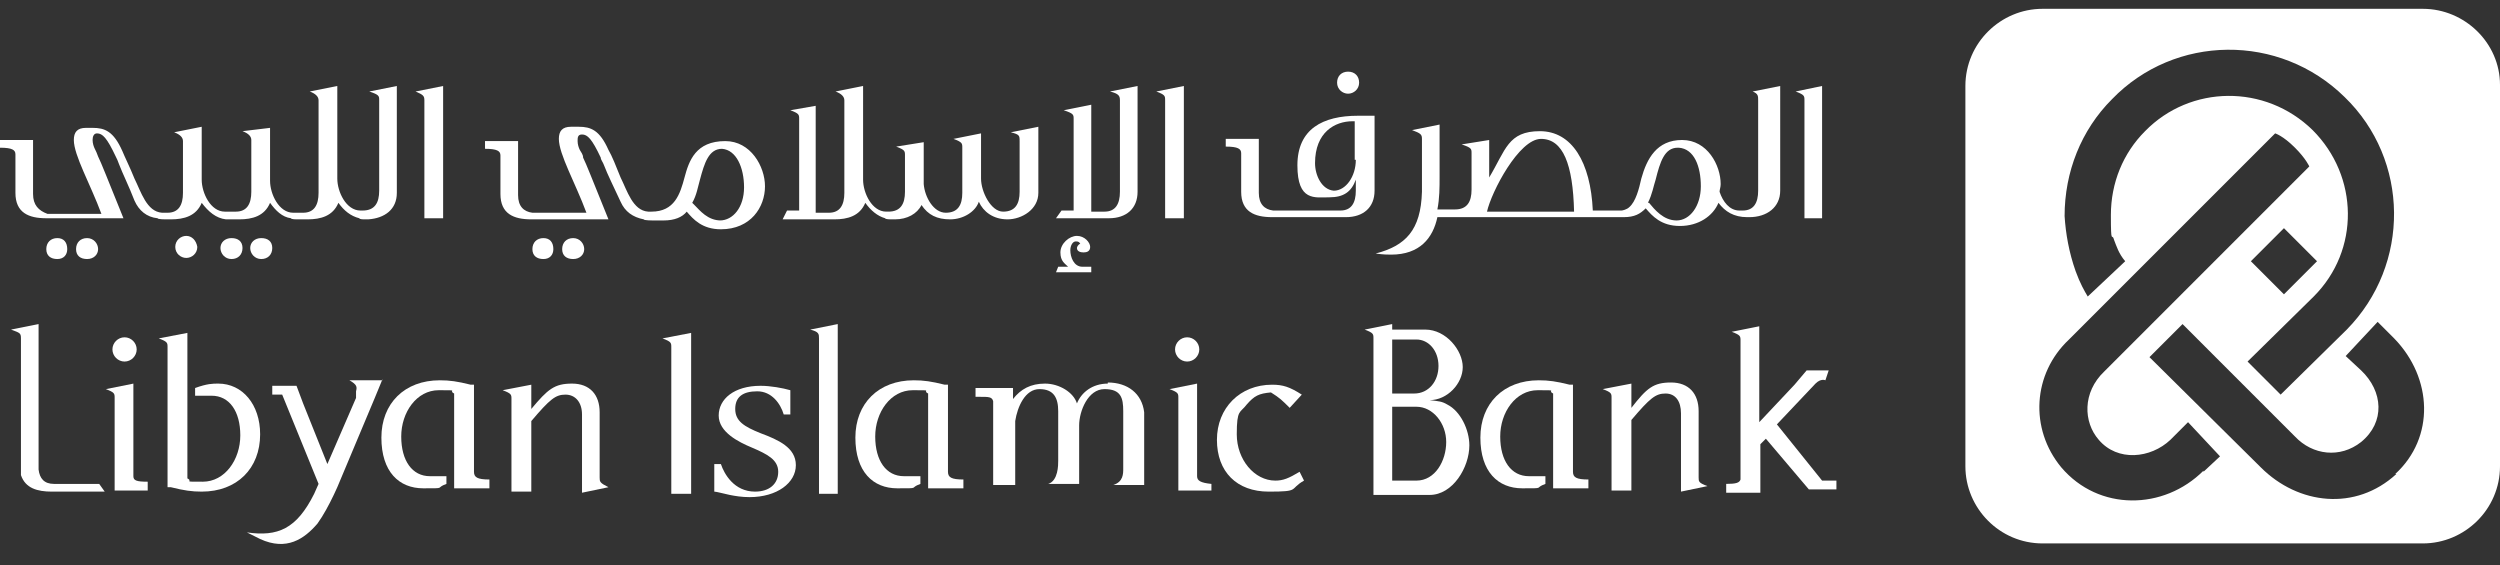 <?xml version="1.0" encoding="UTF-8"?>
<svg id="Layer_1" xmlns="http://www.w3.org/2000/svg" version="1.1" viewBox="0 0 226.8 51.3">
  <rect x="0" y="0" width="226.8" height="51.3" fill="#333333" stroke="none"/>
  <!-- Generator: Adobe Illustrator 29.7.0, SVG Export Plug-In . SVG Version: 2.1.1 Build 138)  -->
  <defs>
    <style>
      .st0 {
        fill: #fff;
      }
    </style>
  </defs>
  <g>
    <path class="st0" d="M34.7,34.5h-3c.7.4.7.6.6,1v.6c0,0-2.6,6-2.6,6l-2.2-5.5-.6-1.6h-2.2v.8c.4,0,.7,0,.9,0h0l3.3,8.1-.4.9c-1.6,3.2-3.3,3.9-6.1,3.5.6.3,1,.5,1.2.6,2.4,1.1,4,0,5.2-1.4l.4-.6c.5-.8,1-1.8,1.4-2.7l3.4-8.1.7-1.7Z"/>
    <path class="st0" d="M11.3,32.8c.6,0,1.1-.5,1.1-1.1s-.5-1.1-1.1-1.1-1.1.5-1.1,1.1.5,1.1,1.1,1.1Z"/>
    <path class="st0" d="M19.8,34.8c-.5,0-1,0-2.1.4v.7h1.5c1.6,0,2.6,1.4,2.6,3.6s-1.4,4.2-3.4,4.2-.8,0-1.4-.3v-13.2l-2.6.5c.8.3.8.4.8.8v.3h0v12.4h.3c1.2.3,1.9.4,2.8.4,3.2,0,5.3-2.1,5.3-5.2,0-2.7-1.6-4.6-3.8-4.6Z"/>
    <path class="st0" d="M115.7,43.6c-1.9,0-3.5-1.9-3.5-4.2s.3-1.9.9-2.7c.7-.8,1.1-1,2.2-1.1.8.5,1,.7,1.7,1.4l1.1-1.2c-1.1-.7-1.7-.9-2.7-.9-2.9,0-5,2.1-5,5s1.8,4.7,4.7,4.7,1.8-.2,3.2-1l-.4-.8c-1,.6-1.5.8-2.2.8Z"/>
    <path class="st0" d="M131.3,36.7c-.5-.3-.8-.3-1.6-.4,1.6,0,3-1.5,3-3s-1.5-3.4-3.4-3.4h-3v-.5l-2.5.5c.8.3.8.4.8.8v14.2h5.1c2.1,0,3.6-2.5,3.6-4.5,0-1.4-.8-3.1-2-3.7ZM126.4,30.8h2.1c1.1,0,2,1,2,2.4s-.9,2.5-2.2,2.5h-2v-4.9h0ZM128.5,43.6h-2.2v-6.7h2.2c1.5,0,2.7,1.5,2.7,3.2s-1,3.5-2.7,3.5Z"/>
    <path class="st0" d="M165.3,43.6l-4.1-5.1,3.5-3.7c.5-.5.9-.3.9-.3l.3-.9h-2l-1.1,1.3-3.2,3.4v-8.7l-2.5.5c.8.3.8.4.8.8v12.6c-.1.3-.4.4-1.3.4v.8h3.1v-4.4l.5-.5,3.9,4.6h2.5v-.8h-1.3Z"/>
    <path class="st0" d="M12.1,43.2v-4.5h0v-3.9l-2.5.5c.8.3.8.4.8.8v8.4h3v-.8c-1,0-1.3-.1-1.3-.5Z"/>
    <path class="st0" d="M107.7,32.8c.6,0,1.1-.5,1.1-1.1s-.5-1.1-1.1-1.1-1.1.5-1.1,1.1.5,1.1,1.1,1.1Z"/>
    <path class="st0" d="M108.6,43.2v-4.5h0v-3.9l-2.5.5c.8.3.8.4.8.8v8.4h0c0,0,3,0,3,0v-.6c-1-.1-1.3-.3-1.3-.7Z"/>
    <path class="st0" d="M43,42.8v-7.9h-.3c-1.2-.3-1.9-.4-2.8-.4-3.2,0-5.3,2.1-5.3,5.2s1.6,4.6,3.8,4.6,1,0,2.1-.4v-.7h-1.5c-1.6,0-2.6-1.4-2.6-3.6s1.4-4.2,3.4-4.2.8,0,1.4.3v8.6h3.2v-.8c-1.1,0-1.4-.2-1.4-.7Z"/>
    <path class="st0" d="M86,42.8v-7.9h-.3c-1.2-.3-1.9-.4-2.8-.4-3.2,0-5.3,2.1-5.3,5.2s1.6,4.6,3.8,4.6,1,0,2.1-.4v-.7h-1.5c-1.6,0-2.6-1.4-2.6-3.6s1.4-4.2,3.4-4.2.8,0,1.4.3v8.6h3.2v-.8c-1.1,0-1.4-.2-1.4-.7Z"/>
    <path class="st0" d="M142.7,42.8v-7.9h-.3c-1.2-.3-1.9-.4-2.8-.4-3.2,0-5.3,2.1-5.3,5.2s1.6,4.6,3.8,4.6,1,0,2.1-.4v-.7h-1.5c-1.6,0-2.6-1.4-2.6-3.6s1.4-4.2,3.4-4.2.8,0,1.4.3v8.6h3.2v-.8c-1.1,0-1.4-.2-1.4-.7Z"/>
    <path class="st0" d="M54.4,43.3v-4.6h0v-1.3c0-1.6-.9-2.6-2.5-2.6s-2.2.5-3.7,2.3v-2.2l-2.6.5c.8.3.8.4.8.8v8.4h1.8v-6.4c1.7-2,2.2-2.4,3.1-2.4s1.5.7,1.5,1.8v7.1l2.4-.5c-.8-.4-.8-.5-.8-.9Z"/>
    <path class="st0" d="M154.1,43.3v-6c0-1.6-.9-2.6-2.5-2.6s-2.2.5-3.6,2.3v-2.2l-2.6.5c.8.3.8.4.8.8v8.4h1.8v-6.4c1.7-2,2.2-2.4,3.1-2.4s1.4.7,1.4,1.8v7.1l2.4-.5c-.8-.3-.8-.4-.8-.8Z"/>
    <path class="st0" d="M100.5,34.8c-1.4,0-2.4.8-2.8,1.8-.3-1-1.6-1.8-2.9-1.8s-2.2.5-2.9,1.4h0v-1h-3.1c0,0-.3,0-.3,0v.8h.4c.8,0,1.1,0,1.2.4v7.6h0c0,0,2,0,2,0v-5.8c.2-1.3.9-2.9,2.2-2.9s1.7.8,1.7,2v4.5c0,.4,0,1.8-.9,2.1h2.8v-5.3c0-1.3.8-3.3,2.3-3.3s1.7.8,1.7,2v5.2c0,.5,0,1.2-.9,1.5h2.8v-6.6c-.2-1.7-1.5-2.7-3.3-2.7Z"/>
    <path class="st0" d="M69,39.3c-1.5-.6-2.3-1.1-2.3-2.2s.7-1.6,2-1.6,2.1,1.1,2.4,2.1h.6v-2.2c-.7-.2-1.8-.4-2.7-.4-2.4,0-3.8,1.2-3.8,2.7s1.8,2.4,3,2.9c1.4.6,2.4,1.1,2.4,2.2s-.8,1.8-2.1,1.8c-1.9,0-2.8-1.6-3.1-2.5h-.6v2.5c.2,0,.9.2,1.4.3s1.1.2,1.8.2c2.5,0,4.2-1.3,4.2-2.9,0-1.6-1.6-2.3-3.2-2.9Z"/>
    <path class="st0" d="M7.8,43.9h-2.9c-.9,0-1.3-.5-1.4-1.3v-13.2l-2.5.5c.8.3.9.3.9.8v12.4c.4,1.2,1.5,1.5,2.8,1.5h4.8l-.5-.7h-1.2Z"/>
    <path class="st0" d="M74.3,30.7v14.1h1.7v-15.4l-2.5.5c.8.2.8.4.8.8Z"/>
    <path class="st0" d="M60.9,31.5v13.3h1.8v-14.6l-2.6.5c.8.3.8.4.8.8Z"/>
  </g>
  <g>
    <path class="st0" d="M7.9,21.6c-.6,0-1,.4-1,1s.4.9,1,.9,1-.4,1-.9-.4-1-1-1Z"/>
    <path class="st0" d="M5.2,21.6c-.6,0-1,.4-1,1s.4.9,1,.9.9-.4.9-.9c0-.6-.3-1-.9-1Z"/>
    <path class="st0" d="M16.9,21.4c-.5,0-1,.4-1,1s.5,1,1,1,1-.4,1-1c-.1-.6-.5-1-1-1Z"/>
    <path class="st0" d="M23.7,21.6c-.6,0-1,.4-1,.9s.4,1,1,1,1-.4,1-1-.4-.9-1-.9Z"/>
    <path class="st0" d="M21,21.6c-.6,0-1,.4-1,.9s.4,1,1,1,1-.4,1-1-.4-.9-1-.9Z"/>
    <path class="st0" d="M34.4,9.1v8.2c0,1.1-.4,1.8-1.5,1.8h-.2c-1.3,0-2.1-1.7-2.1-2.9V7.8l-2.5.5q.8.3.8.8v8.4c0,1.1-.4,1.8-1.4,1.8h-.9c-1.3,0-2.1-1.7-2.1-2.9v-4.8l-2.5.3q.8.3.8.8v4.7c0,1.1-.4,1.8-1.4,1.8h-1c-1.3,0-2.1-1.7-2.1-2.9v-4.8l-2.5.5q.8.3.8.8v4.7c0,1.1-.4,1.8-1.4,1.8h-.5c-1.4-.1-1.9-1.9-2.5-3.1-.4-1-.9-2-1.1-2.5-.8-1.8-1.6-2.1-2.7-2.1h-.6c-.8,0-1.1.4-1.1,1.1,0,1.4,1.5,4,2.5,6.7h-4.9c-.8-.3-1.3-.8-1.3-1.8v-4.9H0v.7c1.1,0,1.4.2,1.4.6v3.5c0,1.8,1.2,2.3,2.8,2.3h7c-1.5-3.7-2-5-2.3-5.6-.1-.3-.2-.5-.3-.7s-.2-.5-.2-.8.1-.6.4-.6c.5,0,.9.4,1.7,2.1.1.2.2.4.3.7.3.8.9,2,1.4,3.3.4.9,1.1,1.5,2.1,1.6h0c0,.1.7.1.7.1h.5c1.2,0,2.3-.3,2.8-1.5.6.8,1.3,1.4,2.2,1.5h1.2c1.2,0,2.3-.3,2.8-1.5.5.7,1.1,1.3,1.9,1.4h0c0,.1.5.1.5.1h1c1.2,0,2.3-.3,2.8-1.5.5.7,1.1,1.2,1.9,1.4h0c0,.1.4.1.4.1h.4c1.5-.1,2.6-.9,2.6-2.4V7.8l-2.5.5c.9.3.9.4.9.8Z"/>
    <path class="st0" d="M49.3,21.6c-.6,0-1,.4-1,1s.4.9,1,.9.9-.4.9-.9c0-.6-.3-1-.9-1Z"/>
    <path class="st0" d="M52,21.6c-.6,0-1,.4-1,1s.4.9,1,.9,1-.4,1-.9-.4-1-1-1Z"/>
    <path class="st0" d="M65.8,12.8c-2.7,0-3.3,1.8-3.7,3.3s-.9,3.1-3,3.1h-.3c-1.4-.1-1.9-1.9-2.5-3.1-.4-1-.8-2-1.1-2.5-.8-1.8-1.6-2.1-2.7-2.1h-.7c-.8,0-1.1.4-1.1,1.1,0,1.4,1.5,4,2.5,6.7h-4.9c-.8-.1-1.3-.6-1.3-1.6v-4.9h-3v.7c1.1,0,1.4.2,1.4.6v3.5c0,1.8,1.2,2.3,2.8,2.3h7c-1.5-3.7-2-5-2.3-5.6,0-.3-.2-.5-.3-.7s-.2-.5-.2-.8,0-.6.4-.6c.5,0,.9.4,1.7,2.1,0,.2.2.4.3.7.3.8.9,2,1.5,3.3.4.9,1.1,1.4,2.1,1.6h0c0,.1.8.1.8.1h1c1,0,1.7-.3,2.1-.8.6.7,1.4,1.6,3.1,1.6,2.7,0,4-2,4-3.9,0-1.8-1.3-4.1-3.6-4.1ZM65.4,20c-1.2,0-1.9-.9-2.4-1.4l-.2-.2c.4-.7.5-1.4.7-2.1.4-1.5.8-2.8,2-2.8h0c1.3.1,2,1.7,2,3.5s-1,3-2.2,3Z"/>
    <path class="st0" d="M92.5,12.8v4.6c0,1.1-.4,1.8-1.5,1.8s-2-1.8-2-3v-4.1l-2.5.5c.8.3.8.4.8.8v4.1c0,1.1-.4,1.8-1.5,1.8s-1.9-1.4-2-2.6v-3.8l-2.5.4c.8.3.8.4.8.8v3.3c0,1.1-.4,1.8-1.5,1.8h-.2c-1.3,0-2.1-1.7-2.1-2.9V7.8l-2.5.5q.8.3.8.8v8.4c0,1.1-.4,1.8-1.4,1.8h-1.2v-9.7l-2.3.4c.8.3.8.4.8.8v8.3h-1.1l-.4.8h4.7c1.2,0,2.3-.3,2.8-1.5.5.7,1.1,1.2,1.8,1.4h0c0,.1.5.1.5.1h.4c1.1,0,2-.5,2.4-1.3.6.9,1.4,1.3,2.6,1.3s2.3-.7,2.6-1.6c.4.9,1.3,1.6,2.6,1.6s2.8-.9,2.8-2.4v-6l-2.5.5c.8.2.8.3.8.8Z"/>
    <path class="st0" d="M101.6,9.1v8.3c0,1.1-.4,1.8-1.4,1.8h-1.2v-9.7l-2.5.5c.9.3.9.4.9.8v8.3h-1.1l-.5.7h4.8c1.6,0,2.6-.9,2.6-2.4V7.8l-2.5.5c.8.2.9.4.9.8Z"/>
    <path class="st0" d="M97.1,22.7c0-.4.2-.8.5-.8s.3.1.4.2c-.2.1-.3.3-.3.4,0,.3.3.4.6.4s.6-.1.6-.5-.5-1-1.2-1-1.5.7-1.5,1.5.4,1,.7,1.3h-.9l-.2.5h3.2v-.5h-.8c-.8,0-1.1-.9-1.1-1.5Z"/>
    <path class="st0" d="M105.7,9.1v10.7h1.7V7.8l-2.5.5c.8.3.8.4.8.8Z"/>
    <path class="st0" d="M38.5,9.1v10.7h1.7V7.8l-2.5.5c.7.3.8.4.8.8Z"/>
    <path class="st0" d="M122.3,8.5c.5,0,1-.4,1-1s-.4-1-1-1-1,.4-1,1,.5,1,1,1Z"/>
    <path class="st0" d="M124.6,10.5h-1.4c-3.2,0-5.5,1.2-5.5,4.5s1.6,2.9,2.9,2.9,2-.5,2.4-1.6v1c0,1.1-.4,1.8-1.4,1.8h-6.1c-.8-.1-1.3-.6-1.3-1.6v-4.9h-3v.7c1.1,0,1.4.2,1.4.6v3.5c0,1.8,1.2,2.3,2.8,2.3h6.7c1.6,0,2.6-.9,2.6-2.4v-6.8h0ZM123,14.5c0,1.5-.9,2.8-2,2.8-1.1-.1-1.7-1.4-1.7-2.5,0-2.8,1.8-3.8,3.4-3.8h.2v3.5h0Z"/>
    <path class="st0" d="M159.5,9.1v8.2c0,1.1-.4,1.8-1.4,1.8h-.3c-.9,0-1.5-.8-1.8-1.7,0-.2.1-.4.1-.7,0-1.7-1.2-4-3.5-4s-3.2,1.7-3.7,3.5c-.2.9-.5,2.1-1.1,2.6-.2.2-.6.3-.7.3h-2.6c-.2-4.4-1.9-7.2-4.8-7.2s-3.1,1.7-4.6,4.2v-3.4l-2.5.4c.9.3.9.4.9.8v3.3c0,1.1-.4,1.8-1.5,1.8h-1.6c.2-1,.2-2,.2-3v-4.7l-2.5.5c.8.3.9.4.9.8v4.8c-.1,3.5-1.5,4.9-4.2,5.6.7.1,1.1.1,1.4.1,2.6,0,3.8-1.5,4.2-3.4h16.9c1,0,1.5-.3,2-.8.6.7,1.4,1.6,3.1,1.6s3-.9,3.5-2.1c.6.8,1.4,1.3,2.6,1.3h.2c1.6,0,2.8-.9,2.8-2.4V7.8l-2.5.5c.5.2.5.4.5.8ZM134.9,19.2c.4-1.8,2.9-6.6,4.9-6.6s2.9,2.3,3,6.6h-7.9ZM152.1,20c-1.2,0-2-1-2.5-1.6h-.1c.4-.8.5-1.5.7-2.1h0c.4-1.6.8-2.9,2-2.9h.1c1.4.1,2,1.7,2,3.5s-1,3.1-2.2,3.1Z"/>
    <path class="st0" d="M162.9,8.3c.8.3.8.4.8.8v10.7h1.6V7.8l-2.4.5Z"/>
  </g>
  <path class="st0" d="M219.8.8h-34.5c-3.8,0-7,3.1-7,7v34.5c0,3.8,3.1,7,7,7h34.5c3.8,0,7-3.1,7-7V7.7c0-3.8-3.2-6.9-7-6.9ZM191.6,9c5.7-5.9,15.2-6,21.1-.2,5.9,5.7,6,15.2.2,21.1l-6,5.9-3-3,6-5.9c4.2-4.2,4.1-10.9-.1-15.1-4.3-4.2-11.1-4.1-15.2.1-2,2-3.1,4.7-3.1,7.6s.1,1.5.3,2.3c.2.5.4,1.2,1,1.9l-3.4,3.2c-.3-.5-.7-1.2-1.1-2.3-.6-1.7-.9-3.4-1-5,0-4,1.5-7.8,4.3-10.6ZM204.2,23.7l3-3,3,3-3,3-3-3ZM199.9,42.7c-3.6,3.6-9.5,3.7-12.9-.3-2.9-3.5-2.6-8.5.7-11.6l18.7-18.7s.7.2,1.8,1.3c1,1,1.3,1.7,1.3,1.7l-18.6,18.6c-2,1.9-1.9,4.6-.5,6.2,1.7,2,4.7,1.7,6.5,0l1.6-1.6,2.9,3.1-1.5,1.4ZM217.4,43c-3.7,3.4-8.9,2.8-12.3-.6l-10.1-10,3-3,10.2,10.2c1.6,1.7,4.1,2,6,.5,2.2-1.8,2-4.6,0-6.5l-1.4-1.3,2.9-3.1,1.5,1.5c3.5,3.6,3.7,9,.1,12.3Z"/>
</svg>